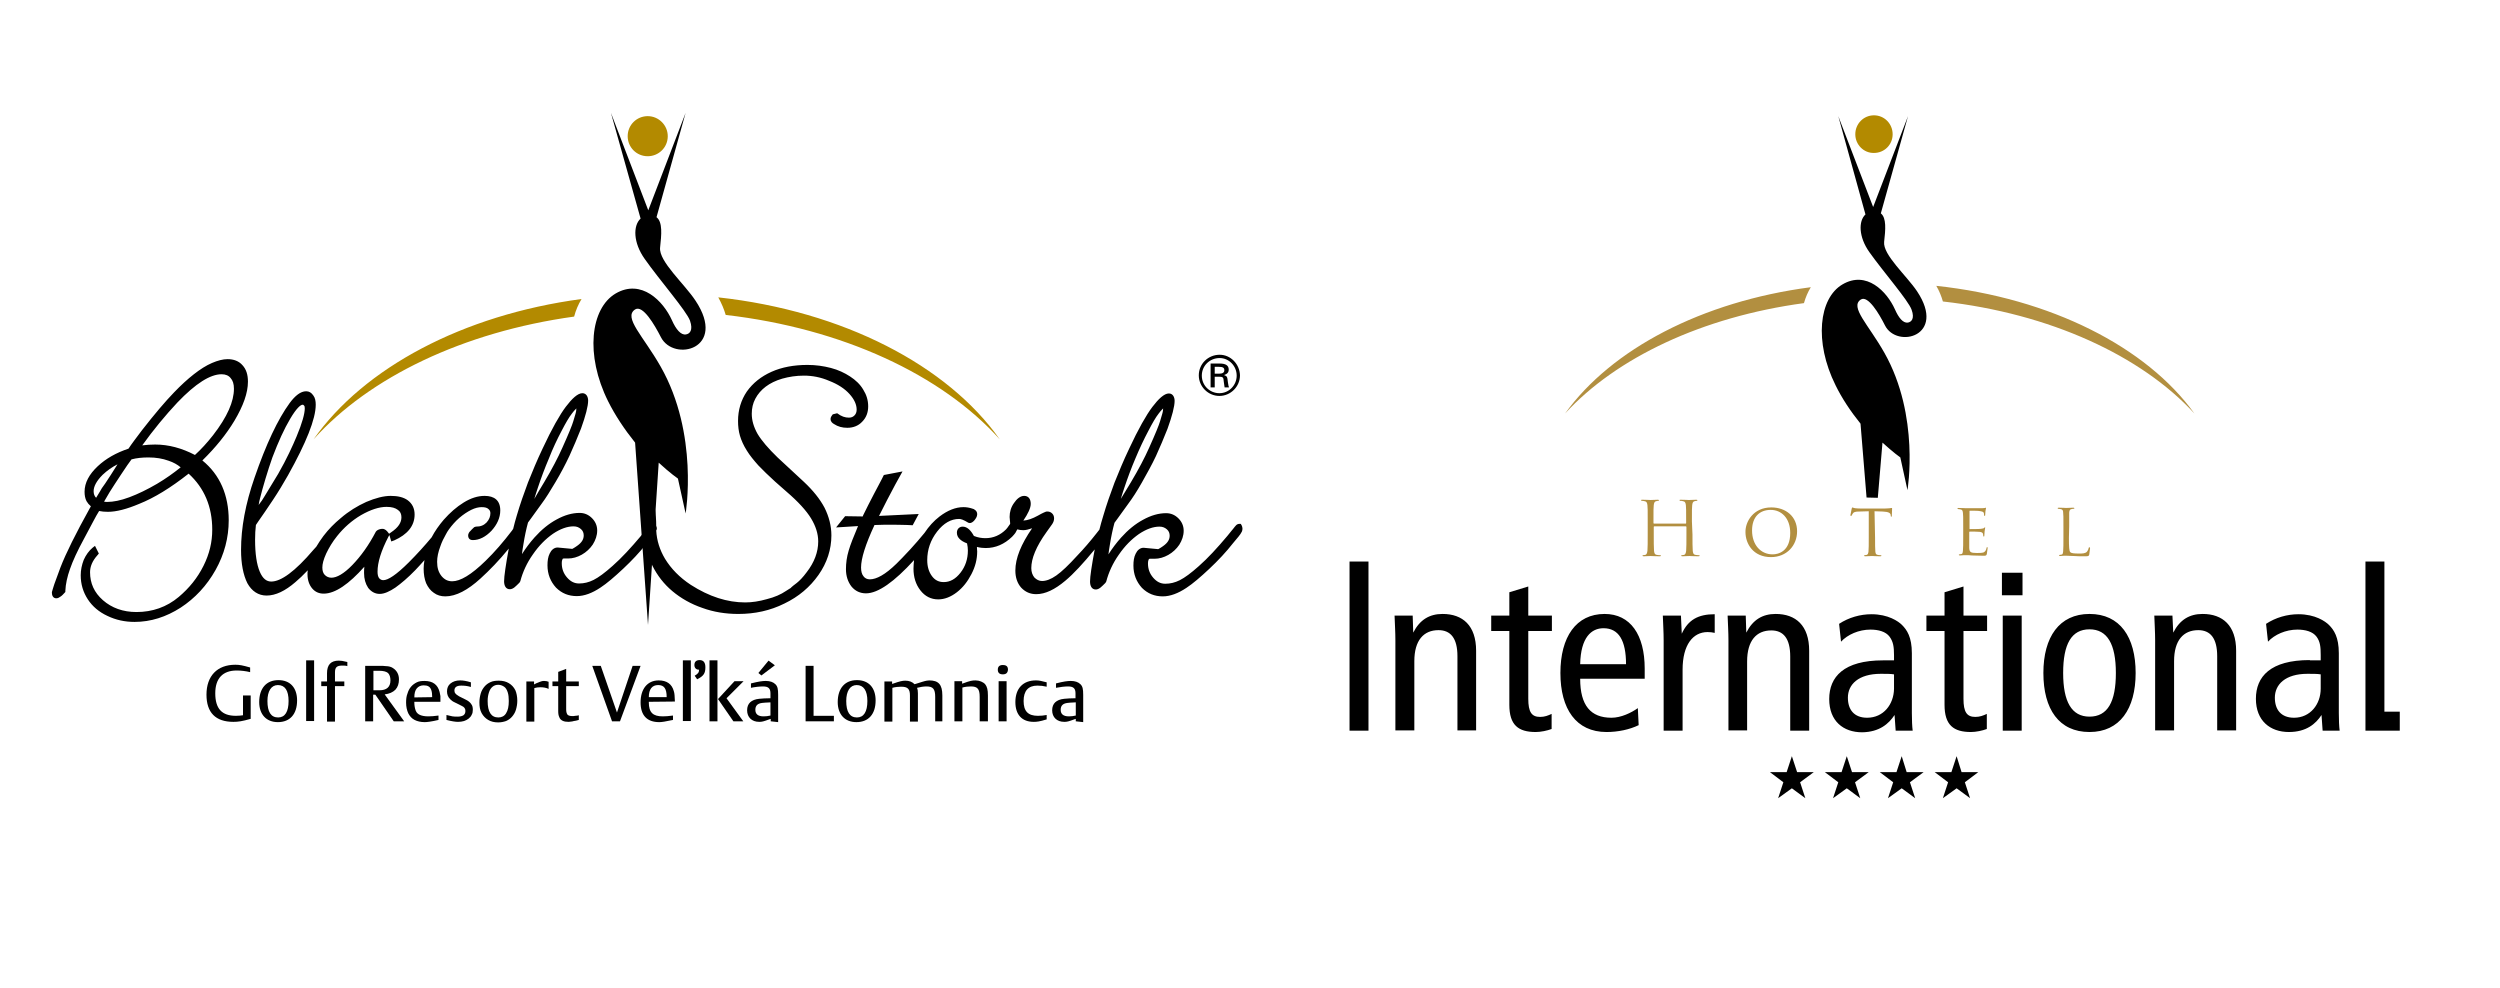 <?xml version="1.0" encoding="utf-8"?>
<!-- Generator: Adobe Illustrator 21.0.2, SVG Export Plug-In . SVG Version: 6.00 Build 0)  -->
<svg version="1.1" id="Layer_1" xmlns="http://www.w3.org/2000/svg" xmlns:xlink="http://www.w3.org/1999/xlink" x="0px" y="0px"
	 viewBox="0 0 910.5 360" style="enable-background:new 0 0 910.5 360;" xml:space="preserve">
<style type="text/css">
	.st0{fill:#B28F40;}
	.st1{fill:#B38A00;}
</style>
<g>
	<polygon points="694.4,281.2 692.6,275.4 690.7,281.2 684.6,281.2 689.5,284.9 687.6,290.7 692.6,287.1 697.5,290.7 695.6,284.9 
		700.6,281.2 	"/>
	<polygon points="714.4,281.2 712.6,275.4 710.7,281.2 704.6,281.2 709.5,284.9 707.6,290.7 712.6,287.1 717.5,290.7 715.6,284.9 
		720.5,281.2 	"/>
	<polygon points="674.5,281.2 672.6,275.4 670.7,281.2 664.6,281.2 669.5,284.9 667.6,290.7 672.6,287.1 677.5,290.7 675.6,284.9 
		680.6,281.2 	"/>
	<polygon points="654.5,281.2 652.6,275.4 650.7,281.2 644.6,281.2 649.5,284.9 647.6,290.7 652.6,287.1 657.5,290.7 655.6,284.9 
		660.6,281.2 	"/>
	<path d="M599,243.5c0-12.3-5.2-19.9-14.6-19.9c-10.4,0-16.1,8.4-16.1,21.5c0,13.1,5.7,21.5,16.8,21.5c4.2,0,8.4-0.9,11.7-2.5
		l-0.3-6.2c-2.4,1.7-6.1,3.5-9.6,3.5c-7.6,0-11.4-4.5-11.4-14.2H599L599,243.5L599,243.5z M575.5,241.9c0.2-9.8,4.1-13.1,8.5-13.1
		c5.5,0,8.2,4.4,8.2,13.1H575.5z M761,266.6c11,0,16.8-8.4,16.8-21.5c0-13.1-5.7-21.5-16.8-21.5c-11,0-16.8,8.4-16.8,21.5
		C744.2,258.3,749.9,266.6,761,266.6 M761,229.2c6.5,0,9.6,5.4,9.6,15.9c0,10.5-3,15.9-9.6,15.9c-6.5,0-9.6-5.4-9.6-15.9
		C751.4,234.6,754.4,229.2,761,229.2 M537.6,266.1V237c0-9.2-4.9-13.4-12.2-13.4c-4.8,0-8.3,2.1-10.7,6.8l-0.2-6.2h-6.6
		c0.1,3,0.3,6,0.3,9v32.8h6.9v-25.2c0-7.6,3.4-11.3,8.8-11.3c4.4,0,6.9,2.9,6.9,9.5v27H537.6z M565.2,229.8v-5.6h-8.6v-10.6
		l-6.9,2.1v8.5h-6.6v5.6h6.6v26.9c0,7.4,3.3,9.9,9.6,9.9c1.9,0,4.2-0.5,5.8-1.1V260c-1.3,0.6-2.5,1.1-4.2,1.1
		c-3.1,0-4.3-1.8-4.3-6.6v-24.7L565.2,229.8L565.2,229.8z M605.9,266.1h6.9v-22.2c0-9.1,3.8-13.7,9.1-13.7c0.9,0,1.8,0.1,2.6,0.3
		v-6.8c-6.1,0-9.7,2.1-12,7.1l-0.3-6.6h-6.6c0.1,3,0.3,6,0.3,9V266.1z M861.5,204.5v61.6h1.6h5.3h5.6v-6.9h-5.6v-54.7H861.5z
		 M814.4,266.1V237c0-9.2-4.9-13.4-12.2-13.4c-4.8,0-8.3,2.1-10.7,6.8l-0.3-6.2h-6.6c0.1,3,0.3,6,0.3,9v32.8h6.9v-25.2
		c0-7.6,3.4-11.3,8.8-11.3c4.4,0,6.9,2.9,6.9,9.5v27H814.4z M841.2,240.4c-14.3,0-19.6,6-19.6,14.1c0,8,5.2,12.1,12,12.1
		c6.4,0,9.8-3,11.9-6.2l0.4,5.7h6.2c-0.2-1.5-0.3-3.9-0.3-6.4v-21.8c0-5.9-1.8-8.5-3.6-10.3c-1.3-1.3-5-3.9-11.1-3.9
		c-4.1,0-8.3,1.2-11.8,3.5l0.7,6.5c2.4-2.6,6.5-4.4,10.7-4.4c2.9,0,5.6,0.7,7,2.6c1.3,1.8,1.5,3.6,1.5,6.7v1.9H841.2z M845.2,250.8
		c0,5.7-3.8,10.6-9.7,10.6c-4.7,0-7-2.9-7-7.3c0-4.8,3.8-8.7,11.9-8.7c1.9,0,3.6,0,4.8,0.2L845.2,250.8L845.2,250.8z M736.6,208.6
		h-7.5v8.2h7.5V208.6z M690,260.4l0.4,5.7h6.2c-0.2-1.5-0.3-3.9-0.3-6.4v-21.8c0-5.9-1.8-8.5-3.6-10.3c-1.3-1.3-5-3.9-11.1-3.9
		c-4.1,0-8.3,1.2-11.8,3.5l0.7,6.5c2.4-2.6,6.5-4.4,10.7-4.4c2.9,0,5.6,0.7,7,2.6c1.3,1.8,1.6,3.6,1.6,6.7v1.9h-4
		c-14.3,0-19.6,6-19.6,14.1c0,8,5.1,12.1,12,12.1C684.5,266.6,687.9,263.6,690,260.4 M680,261.4c-4.7,0-7-2.9-7-7.3
		c0-4.8,3.8-8.7,12-8.7c1.9,0,3.6,0,4.8,0.2v5.3C689.7,256.5,686,261.4,680,261.4 M715.1,213.6l-6.9,2.1v8.5h-6.6v5.6h6.6v26.9
		c0,7.4,3.3,9.9,9.6,9.9c1.9,0,4.2-0.5,5.8-1.1V260c-1.3,0.6-2.5,1.1-4.2,1.1c-3.1,0-4.3-1.8-4.3-6.6v-24.7h8.6v-5.6h-8.6
		L715.1,213.6L715.1,213.6z M736.3,224.2h-6.9v41.9h6.9V224.2z M498.4,204.5h-6.9v61.6h6.9V204.5z M636.3,266.1v-25.2
		c0-7.6,3.4-11.3,8.8-11.3c4.4,0,6.9,2.9,6.9,9.5v27h6.9V237c0-9.2-4.9-13.4-12.2-13.4c-4.8,0-8.3,2.1-10.7,6.8l-0.2-6.2h-6.6
		c0.1,3,0.3,6,0.3,9v32.8H636.3z"/>
	<path class="st0" d="M616.4,194.7c0,2.6,0,4.7,0.1,5.9c0.1,0.8,0.2,1.4,1.1,1.5c0.4,0.1,1,0.1,1.2,0.1c0.2,0,0.2,0.1,0.2,0.2
		c0,0.1-0.1,0.2-0.4,0.2c-1.5,0-3.2-0.1-3.3-0.1c-0.1,0-1.8,0.1-2.6,0.1c-0.3,0-0.4-0.1-0.4-0.2c0-0.1,0-0.2,0.2-0.2
		c0.2,0,0.6-0.1,0.8-0.1c0.5-0.1,0.7-0.7,0.8-1.5c0.1-1.1,0.1-3.3,0.1-5.9v-2.8c0-0.1-0.1-0.2-0.2-0.2h-11.5c-0.1,0-0.2,0-0.2,0.2
		v2.8c0,2.6,0,4.7,0.1,5.9c0.1,0.8,0.2,1.4,1.1,1.5c0.4,0.1,1,0.1,1.2,0.1c0.2,0,0.2,0.1,0.2,0.2c0,0.1-0.1,0.2-0.4,0.2
		c-1.5,0-3.2-0.1-3.3-0.1c-0.1,0-1.8,0.1-2.6,0.1c-0.3,0-0.4-0.1-0.4-0.2c0-0.1,0.1-0.2,0.2-0.2c0.2,0,0.6-0.1,0.8-0.1
		c0.5-0.1,0.7-0.7,0.8-1.5c0.1-1.1,0.1-3.3,0.1-5.9v-4.8c0-4.2,0-5-0.1-5.9c-0.1-0.9-0.3-1.4-1.2-1.5c-0.2-0.1-0.7-0.1-0.9-0.1
		c-0.1,0-0.2-0.1-0.2-0.2c0-0.2,0.1-0.2,0.4-0.2c1.2,0,2.9,0.1,3,0.1c0.1,0,1.8-0.1,2.7-0.1c0.3,0,0.4,0.1,0.4,0.2
		c0,0.1-0.1,0.2-0.2,0.2c-0.2,0-0.4,0-0.7,0.1c-0.7,0.1-0.9,0.6-1,1.5c-0.1,0.9-0.1,1.6-0.1,5.9v0.6c0,0.1,0.1,0.2,0.2,0.2h11.5
		c0.1,0,0.2,0,0.2-0.2v-0.6c0-4.2,0-5-0.1-5.9c-0.1-0.9-0.3-1.4-1.2-1.5c-0.2-0.1-0.7-0.1-0.9-0.1c-0.1,0-0.2-0.1-0.2-0.2
		c0-0.2,0.1-0.2,0.4-0.2c1.2,0,2.9,0.1,3,0.1c0.1,0,1.8-0.1,2.7-0.1c0.3,0,0.4,0.1,0.4,0.2c0,0.1-0.1,0.2-0.2,0.2
		c-0.2,0-0.3,0-0.7,0.1c-0.7,0.1-0.9,0.6-1,1.5c-0.1,0.9-0.1,1.6-0.1,5.9L616.4,194.7L616.4,194.7z"/>
	<path class="st0" d="M645.1,184.8c5.3,0,9.4,3.3,9.4,8.7c0,5.2-3.8,9.4-9.5,9.4c-6.5,0-9.3-4.9-9.3-9.1
		C635.6,190.1,638.5,184.8,645.1,184.8 M645.6,201.9c2.1,0,6.4-1.1,6.4-7.8c0-5.5-3.3-8.4-7.1-8.4c-4,0-6.8,2.5-6.8,7.5
		C638.1,198.5,641.3,201.9,645.6,201.9"/>
	<path class="st0" d="M682.9,195.9c0,2.2,0,4,0.1,5c0.1,0.7,0.2,1.1,0.9,1.2c0.3,0.1,0.9,0.1,1.1,0.1c0.2,0,0.2,0.1,0.2,0.2
		c0,0.1-0.1,0.2-0.4,0.2c-1.3,0-2.8-0.1-3-0.1c-0.1,0-1.8,0.1-2.5,0.1c-0.3,0-0.4-0.1-0.4-0.2c0-0.1,0.1-0.2,0.2-0.2
		c0.2,0,0.5-0.1,0.7-0.1c0.5-0.1,0.6-0.6,0.7-1.2c0.1-0.9,0.1-2.8,0.1-5v-9.7l-3.4,0.1c-1.5,0-2.1,0.2-2.4,0.7
		c-0.3,0.4-0.3,0.6-0.4,0.7c-0.1,0.2-0.1,0.2-0.3,0.2c0,0-0.2-0.1-0.2-0.2c0-0.2,0.5-2.3,0.5-2.5c0-0.1,0.2-0.4,0.2-0.4
		c0.2,0,0.4,0.2,1.1,0.3c0.7,0.1,1.6,0.1,1.9,0.1h9c0.8,0,1.3-0.1,1.7-0.1c0.3-0.1,0.6-0.1,0.7-0.1c0.1,0,0.1,0.1,0.1,0.3
		c0,0.7-0.1,2.4-0.1,2.6c0,0.2-0.1,0.3-0.2,0.3s-0.2-0.1-0.2-0.4l0-0.2c-0.1-0.7-0.6-1.2-2.9-1.3l-3-0.1L682.9,195.9L682.9,195.9z"
		/>
	<path class="st0" d="M715,191.8c0-3.6,0-4.2-0.1-5c-0.1-0.8-0.2-1.2-1-1.3c-0.2,0-0.6-0.1-0.8-0.1c-0.1,0-0.2-0.1-0.2-0.2
		c0-0.1,0.1-0.2,0.4-0.2c1.1,0,2.6,0.1,2.8,0.1c0.2,0,5.1,0,5.7,0c0.5,0,0.9-0.1,1.1-0.1c0.1,0,0.2-0.1,0.3-0.1
		c0.1,0,0.1,0.1,0.1,0.2c0,0.2-0.1,0.4-0.2,1.1c0,0.2-0.1,1.2-0.1,1.5c0,0.1-0.1,0.2-0.2,0.2c-0.1,0-0.2-0.1-0.2-0.3
		c0-0.2,0-0.5-0.1-0.8c-0.2-0.4-0.4-0.5-1.7-0.7c-0.4-0.1-3.2-0.1-3.4-0.1c-0.1,0-0.1,0.1-0.1,0.2v6.3c0,0.2,0,0.2,0.1,0.2
		c0.3,0,3.4,0,4-0.1c0.6-0.1,0.9-0.1,1.2-0.3c0.2-0.2,0.3-0.3,0.3-0.3c0.1,0,0.1,0.1,0.1,0.2c0,0.1-0.1,0.5-0.2,1.3
		c0,0.5-0.1,1.3-0.1,1.5c0,0.2,0,0.4-0.2,0.4c-0.1,0-0.2-0.1-0.2-0.2c0-0.2,0-0.5-0.1-0.8c-0.1-0.3-0.3-0.6-1.2-0.7
		c-0.6-0.1-3.2-0.1-3.6-0.1c-0.1,0-0.2,0.1-0.2,0.2v1.9c0,0.8,0,3.5,0,3.9c0.1,1.5,0.5,1.8,2.8,1.8c0.6,0,1.8,0,2.4-0.2
		c0.6-0.3,0.9-0.7,1.1-1.6c0.1-0.3,0.1-0.4,0.2-0.4c0.1,0,0.2,0.2,0.2,0.4c0,0.2-0.2,1.7-0.3,2.2c-0.2,0.6-0.4,0.6-1.3,0.6
		c-1.8,0-3.2-0.1-4.1-0.1c-1-0.1-1.6-0.1-2-0.1c-0.1,0-0.5,0-1,0c-0.5,0-1,0.1-1.4,0.1c-0.2,0-0.4-0.1-0.4-0.2
		c0-0.1,0.1-0.2,0.2-0.2c0.2,0,0.5-0.1,0.7-0.1c0.5-0.1,0.5-0.5,0.6-1.2c0.1-0.9,0.1-2.8,0.1-5L715,191.8L715,191.8z"/>
	<path class="st0" d="M753.5,195.9c0,3.4,0.1,4.8,0.5,5.2c0.4,0.4,1.3,0.5,3.2,0.5c1.2,0,2.3,0,2.9-0.7c0.3-0.4,0.5-0.8,0.6-1.3
		c0-0.2,0.1-0.3,0.3-0.3c0.1,0,0.2,0.1,0.2,0.4c0,0.2-0.2,1.6-0.3,2.3c-0.2,0.5-0.2,0.6-1.5,0.6c-1.7,0-3,0-4.1-0.1
		c-1.1,0-1.9-0.1-2.6-0.1c-0.1,0-0.5,0-1,0c-0.5,0-1,0.1-1.4,0.1c-0.2,0-0.4-0.1-0.4-0.2c0-0.1,0.1-0.2,0.2-0.2
		c0.2,0,0.5-0.1,0.7-0.1c0.5-0.1,0.5-0.5,0.6-1.2c0.1-1,0.1-2.8,0.1-5v-4.1c0-3.6,0-4.2-0.1-5c0-0.8-0.2-1.2-1-1.3
		c-0.2,0-0.6-0.1-0.8-0.1c-0.1,0-0.2-0.1-0.2-0.2c0-0.1,0.1-0.2,0.4-0.2c1.1,0,2.6,0.1,2.7,0.1c0.1,0,1.9-0.1,2.6-0.1
		c0.2,0,0.4,0.1,0.4,0.2c0,0.1-0.1,0.2-0.2,0.2c-0.2,0-0.5,0-0.8,0.1c-0.7,0.1-0.8,0.5-0.9,1.3c0,0.7,0,1.4,0,5L753.5,195.9
		L753.5,195.9z"/>
	<path d="M679.8,181.2l-2.2-26.9c-3.7-4.6-6.8-9.3-9.1-14c-7.9-15.9-6-31.7,2.5-36.7c8.8-5.2,16.2,2.6,19.1,9c1.4,3.2,3,5.1,4.7,4.9
		c1.3-0.2,2.6-1.4,1.4-4.7c-1.2-3.4-10.3-13.8-15.4-21c-3.9-5.5-4-11.3-1.4-13.7l-9.9-35.8l12.7,33.1l12.7-33.1L685,77.7
		c2.1,1.7,1.7,6,1.2,10.4c-0.5,4.7,8.2,12.3,12,18c10.9,16.4-7.4,21-11.7,12.4c-2.1-4.2-6.2-11.1-8.8-9.4c-4.1,2.7,2.8,9.1,8.6,19.4
		c13,23,8.4,50,8.4,50l-2.6-11.9c0,0-2.7-1.9-6.5-5.4l-1.7,20.1L679.8,181.2L679.8,181.2z"/>
	<path class="st0" d="M705.2,104.1c41.7,4.5,76.6,22.3,94,46.5c-19.4-21.1-52.6-36.4-91.6-40.8C707.1,108,706.3,106,705.2,104.1
		 M570,150.6c16.8-23.4,49.8-40.8,89.5-46c-1.1,1.8-1.9,3.7-2.5,5.8C620,115.4,588.6,130.3,570,150.6"/>
	<path class="st1" d="M675.7,48.9c0-3.8,3-6.9,6.8-6.9c3.8,0,6.8,3.1,6.8,6.9c0,3.8-3,6.8-6.8,6.8C678.8,55.8,675.7,52.7,675.7,48.9
		"/>
</g>
<path d="M222.5,41.1l13.6,35.5l13.6-35.5l-10.6,38c2.3,1.8,1.8,6.4,1.3,11.1c-0.5,5,8.9,13.2,12.9,19.3
	c11.7,17.6-7.9,22.5-12.6,13.3c-2.3-4.5-6.6-11.9-9.4-10.1c-4.4,2.9,3,9.7,9.3,20.8c14,24.6,9.1,53.5,9.1,53.5l-2.8-12.7
	c0,0-2.9-2-7-5.8l-3.9,59.1l-4.7-66.4c-4-5-7.3-10-9.8-15c-8.5-17-6.4-33.9,2.7-39.3c9.4-5.5,17.4,2.8,20.5,9.7
	c1.5,3.4,3.3,5.5,5.1,5.2c1.4-0.2,2.7-1.5,1.5-5c-1.3-3.6-11.1-14.8-16.5-22.5c-4.2-5.9-4.3-12.1-1.5-14.7L222.5,41.1z"/>
<path d="M411.9,175.6c2.8-4.7,5-8.9,6.6-12.5c2.3-5.1,3.6-8.3,4-9.7l0.8-2.7c0.3-1,0.3-1.7,0.3-2c0,0.2-0.5,0.4-1.6,1.9
	c-1.1,1.4-2.3,3.5-3.7,6.2c-1.7,3.2-3.3,6.6-4.8,10.2c-1.5,3.5-2.8,7-4,10.6c-0.5,1.4-0.9,2.8-1.3,4.1
	C409.2,180,410.5,178,411.9,175.6 M352.2,197.9c-1.3-0.5-2.1-1-2.7-1.6c-0.6-0.6-1-1.3-1-2.3c0-1.5,1.1-2.2,2.1-2.2
	c1.7,0,3,1.4,4.1,3.4c1.5,0.6,2.9,0.8,4.2,0.8c2.9,0,5.4-1.1,7.5-3.2l0.5-0.6l1-1.4c0-1-0.2-1.8-0.2-2.5c0-1.8,0.5-3.6,1.6-5.1
	c1-1.5,2.3-2.6,3.7-2.6c1.6,0,2.4,1.2,2.4,2.9c0,1.5-1,3.6-2.7,6.1c1.6-0.1,3.3-0.7,5.3-1.8c0.9-0.5,1.6-0.9,2.1-1.1
	c0.3-0.1,0.5-0.2,0.7-0.3c0.2-0.1,0.4-0.1,0.7-0.1c0.6,0,1.2,0.2,1.7,0.7c0.5,0.5,0.7,1.1,0.7,1.8c0,0.8-0.3,1.5-0.7,2.1l-2,2.8
	c-3.9,5.4-5.6,9.8-5.6,13.2c0,1.4,0.4,2.5,1.1,3.4c0.8,0.8,1.7,1.3,2.8,1.3c1.5,0,3.2-0.6,5.2-2c2-1.4,4.5-3.8,7.6-7.2
	c2.5-2.6,4.8-5.3,7-8.1l1.1-1.4c0.4-1.7,0.9-3.3,1.4-5c1.2-4.1,2.6-8.1,4.1-12.1c1.6-4,3.3-8.1,5.3-12.3c3.4-7.3,6.3-12.4,8.5-15.3
	c2.2-2.9,4.3-4.9,6-4.9c1.5,0,2.1,1.4,2.1,2.7c0,2-0.9,5.5-2.6,10.2c-1.3,3.3-2.7,6.6-4.2,9.9c-1.5,3.2-3.3,6.4-5.1,9.6
	c-1.8,3.2-3.5,5.8-5,7.8l-3.9,5.4l-1.1,1.5c-0.6,2.2-1.2,4.9-1.7,8.1c-0.2,1.2-0.4,2.4-0.5,3.4c1.4-2.2,2.9-4.2,4.6-6.1
	c2.5-2.8,5.2-5,8-6.5c2.9-1.6,5.7-2.4,8.4-2.4c1.7,0,3.2,0.6,4.5,1.9c1.2,1.2,1.9,2.7,1.9,4.5c0,1.8-0.6,3.5-1.6,5.1
	c-1,1.5-2.4,2.8-4,3.7c-1.6,0.9-3.3,1.4-5,1.4h-1.7c-0.3,0-0.4,0.1-0.4,0.2c-0.1,0.2-0.3,0.6-0.3,1.5c0,2,0.6,3.7,1.9,5.2
	c1.3,1.5,2.7,2.2,4.4,2.2c1.8,0,3.5-0.4,5.3-1.3c1.8-0.9,4.1-2.6,6.9-5.1c3.3-2.9,6.7-6.6,10.4-11l1.7-2.1c0.3-0.3,0.4-0.5,0.5-0.6
	c0.4-0.5,0.7-0.9,1-1.2c0.3-0.3,0.7-0.5,1.1-0.5l0.6,0l0.3,0.5c0.4,0.8,0.4,1.6,0.1,2.3c-0.3,0.6-0.7,1.2-1.2,1.8l-2,2.4
	c-2.5,3.2-5.4,6.3-8.7,9.4c-3.2,3-6,5.4-8.3,6.9c-3,2-5.9,3.1-8.6,3.1c-3,0-5.5-1-7.6-3.1c-2-2.2-3.1-4.9-3.1-8.1
	c0-1.7,0.2-3.1,0.8-4.3c0.6-1.3,1.6-2.2,2.9-2.2l5.3,0.5c0.1,0,0.2-0.1,0.4-0.2c0.4-0.2,0.8-0.5,1.4-0.9c1.7-1.2,2.4-2.4,2.4-3.8
	c0-0.9-0.3-1.7-1-2.3c-0.7-0.6-1.5-1-2.7-1c-2.3,0-4.8,0.9-7.5,2.7c-2.7,1.9-5.1,4.3-7.3,7.5c-2.2,3.1-3.7,6.4-4.6,9.8l-0.3,0.5
	c-0.7,0.7-1.3,1.3-1.8,1.7c-0.5,0.4-1.1,0.7-1.7,0.7c-1.6,0-2.1-1.5-2.1-2.9c0-1.8,0.6-5.8,1.7-11.7c-4.2,5.1-7.7,8.9-10.7,11.4
	c-3.8,3.2-7.3,4.9-10.6,4.9c-2.2,0-4-0.8-5.5-2.4c-1.4-1.6-2.1-3.7-2.1-6.2c0-4.5,2.1-9.6,6.1-15.4c-1.2,0.4-2.3,0.7-3.2,0.7
	c-0.7,0-1.5-0.1-2.2-0.3c-0.3,0.6-0.5,1-0.7,1.3c-0.3,0.4-0.7,0.9-1.2,1.4c-2.8,2.7-6,4.1-9.6,4.1c-0.9,0-2-0.1-3.2-0.4
	c0,0.8,0.1,1.3,0.1,1.6c0,2.9-0.7,5.6-2.1,8.3c-1.4,2.7-3.1,4.9-5.3,6.6c-2.2,1.7-4.5,2.6-6.8,2.6c-2.6,0-4.8-1.1-6.5-3.3
	c-1.7-2.2-2.5-4.8-2.5-7.9c0-1,0.1-2.1,0.2-3.1c-7.2,7.9-13.1,12.1-17.5,12.1c-2.1,0-3.9-0.8-5.3-2.5c-1.3-1.7-2-3.8-2-6.3
	c0-2.2,0.3-4.5,1-6.8c0.6-2.1,1.8-5.1,3.4-8.9l-8,0.5l3.3-4.1l6.4,0.1l0.2-0.5c1.1-2.3,2.4-4.8,3.9-7.7l1.8-3.4l1.1-2.1l0.7-1.4
	l6.8-1.3l-2.6,4.7c-2.1,3.9-4,7.6-5.8,11.2l-0.2,0.3l14.5-0.7l-2.2,4.1l-2-0.1c-1.2,0-3-0.1-5.2-0.1c-2.1,0-4.2,0-6.2,0.1l-0.5,0
	c-3.3,7.1-4.9,12.2-4.9,15.5c0,1.4,0.3,2.5,0.9,3.2c0.5,0.7,1.3,1.1,2.3,1.1c2.4,0,5.6-1.7,9.7-5.7c1.2-1.2,2.9-2.9,5-5.2
	c1.8-2,3.6-4,5.2-6c1.6-2.4,3.4-4.4,5.5-6c2.9-2.2,5.8-3.4,8.7-3.4c1.1,0,2.2,0.2,3.1,0.5c0.5,0.1,0.9,0.3,1.2,0.6
	c0.4,0.3,0.7,0.8,0.7,1.5c0,0.9-0.6,1.7-1.1,2.3c-0.2,0.2-0.5,0.5-0.7,0.6c-0.2,0.1-0.5,0.3-0.9,0.3l-0.5-0.1
	c-1.8-1.1-2.7-1.4-3.4-1.4c-2.9,0-5.6,1.5-8,4.6c-2.4,3.1-3.6,6.6-3.6,10.4c0,2.4,0.6,4.3,1.7,5.8c1.1,1.5,2.5,2.2,4.3,2.2
	c2.3,0,4.3-1.1,6.1-3.4c1.8-2.3,2.7-5,2.7-8.1c0-0.8-0.1-1.7-0.3-2.6L352.2,197.9z M83.3,189.5c0,6.3-1.6,12.4-4.8,18.1
	c-3.2,5.7-7.5,10.3-12.7,13.7c-5.3,3.4-10.9,5.2-16.8,5.2c-3.5,0-6.8-0.7-9.9-2.2c-3-1.4-5.4-3.4-7.1-6c-1.7-2.6-2.6-5.5-2.6-8.8
	c0-1.9,0.4-3.8,1.1-5.6c0.8-1.8,1.9-3.3,3.2-4.4l0.9-0.7l1.4,2.8l-0.5,0.6c-1.9,2.1-2.7,4.2-2.7,6.2c0,4,1.5,7.4,4.7,10.2
	c3.2,2.8,7.3,4.3,12.2,4.3c5.8,0,11-1.8,15.4-5.5c3.8-3.2,6.8-6.9,9-11.3c2.2-4.4,3.2-8.7,3.2-13.2c0-8.4-2.9-15.2-8.6-20.4
	c-6.6,5.2-12.5,8.8-18,11c-4.5,1.9-8.3,2.9-11.4,2.9c-1.2,0-2.3-0.1-3.2-0.3c-0.6,1-1.4,2.3-2.2,3.9l-3.3,6.2
	c-2.4,4.4-4.1,8.1-5.1,11c-1,2.8-1.6,5.5-1.7,8l0,0.4c-0.8,0.9-1.3,1.4-1.8,1.7c-0.4,0.3-0.9,0.6-1.5,0.6c-1.2,0-1.6-1.1-1.6-2
	c0-0.2,0-0.4,0.1-0.6l0.2-0.7c0.1-0.5,0.4-1.1,0.6-1.9l2.2-6c2-5.2,5.6-12.4,10.7-21.6l0.4-0.7c-0.7-0.6-1.2-1.2-1.6-1.9
	c-0.5-1-0.7-2.1-0.7-3.4c0-3.3,1.7-6.4,4.8-9.3c3-2.8,6.7-4.9,11.2-6.4c1.1-1.7,2.8-3.9,4.9-6.7c4.6-5.9,8.5-10.5,11.7-13.8
	c2.5-2.6,4.9-4.8,7.2-6.6c2.3-1.8,4.5-3.2,6.6-4.1c2.1-0.9,4-1.4,5.7-1.4c2.2,0,4.1,0.7,5.4,2.2c1.4,1.5,2,3.5,2,6
	c0,4.1-1.7,8.8-4.9,14.2c-3,5-6.9,9.8-11.7,14.5C80.1,172.9,83.3,180.3,83.3,189.5 M56.5,161.9c4.9,0,9.7,1.3,14.5,3.8
	c2.2-2,4.4-4.4,6.6-7.2c5.2-6.7,7.6-12.3,7.6-16.9c0-1.8-0.4-3-1.2-3.9c-0.7-0.9-1.8-1.4-3.3-1.4c-4.1,0-9.4,3.3-16.1,10.3
	c-4.4,4.7-8.7,9.9-12.8,15.6C53.4,162,55,161.9,56.5,161.9 M61.4,167.8c-2.2-0.8-4.6-1.2-7.3-1.2c-2.3,0-4.3,0.2-6.2,0.7
	c-0.8,1-2,2.8-3.8,5.5l-2.3,3.5c-1.2,1.8-2.5,3.9-3.9,6.4c0.4,0.1,0.8,0.1,1.2,0.1c2.1,0,4.8-0.5,8-1.7c3.2-1.2,6.5-2.8,10.1-4.9
	c3.2-1.9,6-3.9,8.6-6C64.6,169.2,63.2,168.4,61.4,167.8 M42.8,169.1c-2,1-3.8,2.3-5.4,3.8c-2.3,2.3-3.3,4.3-3.3,6
	c0,1,0.3,1.8,0.9,2.4l1.4-2.3c0.3-0.6,0.9-1.6,1.9-2.9l2.1-3.2L42.8,169.1z M96.5,180.5c1.6-2.6,3.2-5.2,4.8-7.9
	c1.6-2.8,2.9-5.3,4-7.6c1.1-2.3,2-4.3,2.7-6c2.1-5,3-8.4,3-10.3c0-0.6-0.1-0.9-0.3-1c-0.1-0.2-0.2-0.3-0.5-0.3
	c-0.7,0-2.2,1.2-4.5,5.1c-2.2,3.7-4.3,8.3-6.5,14.1c-0.8,2.4-1.7,4.9-2.5,7.7c-0.8,2.7-1.5,5.1-2,7.2c-0.2,0.8-0.4,1.6-0.5,2.4
	C95.1,182.8,95.8,181.7,96.5,180.5 M198.2,175.6c2.8-4.7,5-8.9,6.6-12.5c2.3-5.1,3.6-8.3,4-9.7l0.8-2.7c0.3-1,0.3-1.7,0.3-2
	c0,0.2-0.5,0.4-1.6,1.9c-1.1,1.4-2.3,3.5-3.7,6.2c-1.7,3.2-3.3,6.6-4.7,10.2c-1.5,3.5-2.8,7-4,10.6c-0.5,1.4-0.9,2.8-1.3,4.1
	C195.5,180,196.8,178,198.2,175.6 M142.5,197.2l-0.7-2.4l-0.1-0.4l0.7-0.5c2.7-1.8,3.8-3.6,3.8-5.5c0-1.2-0.4-2.1-1.3-2.7
	c-0.9-0.7-2.2-1.1-4.1-1.1c-2.7,0-5.8,1-9.3,3c-3.4,2-6.3,4.6-8.7,7.6c-1.7,2.1-3,4.3-4,6.4c-1,2.2-1.4,3.8-1.4,5.1
	c0,1.2,0.3,2.1,0.9,2.7c0.6,0.6,1.4,1,2.4,1c1.9,0,4.5-1.4,7.6-4.6c3.1-3.2,6-7.2,8.6-12.2l0.4-0.4c0.6-0.4,1.3-0.6,2-0.6
	c0.9,0,1.6,0.7,2.1,1.4l0.3,0.4l0.1,0.5l-0.3,0.5c-2.7,5.2-4,9.4-4,12.8c0,1.1,0.2,1.9,0.6,2.4c0.4,0.4,0.8,0.7,1.5,0.7
	c1.7,0,4.7-1.9,9.3-6.5c3-3,5.8-6.1,8.3-9.1c1.2-2.3,2.7-4.4,4.4-6.4c2.3-2.6,4.7-4.7,7.3-6.3c2.6-1.6,5.1-2.4,7.6-2.4
	c3.5,0,5.7,1.6,5.7,5.3c0,2.7-1.2,5.2-3.2,7.4c-2.1,2.2-4.4,3.4-6.8,3.4c-0.6,0-1.7-0.2-1.7-1.7c0-0.4,0.2-0.8,0.3-1
	c0.1-0.2,0.3-0.4,0.5-0.6c0.3-0.4,0.8-0.8,1.4-1.4l0.6-0.2c1.8,0,2.9-0.5,3.9-1.5c1-1.1,1.4-2.2,1.4-3.4c0-0.6-0.2-1.1-0.7-1.5
	c-0.5-0.5-1.3-0.7-2.5-0.7c-1.1,0-2.4,0.3-3.8,1c-1.4,0.7-2.9,1.7-4.3,2.9c-1.5,1.3-2.7,2.7-3.8,4.2l-0.6,0.9l-0.5,0.9
	c-0.8,1.4-1.5,2.8-2,4.3c-0.8,2.1-1.2,4-1.2,5.7c0,2.2,0.5,3.8,1.6,5.2c1.1,1.3,2.3,1.9,3.9,1.9c2.9,0,6.9-2.3,12.2-7.5
	c3.2-3.1,6.4-6.8,9.6-11l0.4-0.6c0.4-1.6,0.8-3.2,1.3-4.8c1.2-4.1,2.6-8.1,4.1-12.1c1.6-4,3.3-8.1,5.3-12.3
	c3.4-7.3,6.3-12.4,8.5-15.3c2.2-2.9,4.3-4.9,6-4.9c1.5,0,2.1,1.4,2.1,2.7c0,2-0.9,5.5-2.6,10.2c-1.3,3.3-2.7,6.6-4.2,9.9
	c-1.5,3.2-3.2,6.4-5.1,9.6c-1.9,3.2-3.5,5.8-5,7.8l-3.9,5.4l-1.1,1.5c-0.6,2.2-1.2,4.9-1.7,8.1c-0.2,1.2-0.4,2.4-0.5,3.4
	c1.4-2.2,2.9-4.2,4.6-6.1c2.5-2.8,5.2-5,8-6.5c2.9-1.6,5.7-2.4,8.4-2.4c1.7,0,3.2,0.6,4.5,1.9c1.2,1.2,1.9,2.7,1.9,4.5
	c0,1.8-0.6,3.5-1.6,5.1c-1,1.5-2.4,2.8-4,3.7c-1.6,0.9-3.3,1.4-5,1.4h-1.6c-0.3,0-0.4,0.1-0.4,0.2c-0.1,0.2-0.3,0.6-0.3,1.5
	c0,2,0.6,3.7,1.9,5.2c1.3,1.5,2.7,2.2,4.4,2.2c1.8,0,3.5-0.4,5.3-1.3c1.8-0.9,4.1-2.6,6.9-5.1c3.3-2.9,6.7-6.6,10.4-11l1.4-1.8
	c0.2-3.4,0.9-6.4,2.1-9.2c1.4-3.1,2,3.6,2,7.4c0.3,0.7,0.3,1.3,0,1.7c0.2,3.7,1.3,7.1,3.2,10.3c2.2,3.6,5.3,6.8,9.4,9.5
	c6.7,4.3,13.3,6.4,19.8,6.4c2.5,0,5.1-0.4,7.9-1.2c2.8-0.7,5.1-1.7,7-3l1.1-0.7c0.2-0.1,0.4-0.2,0.5-0.3c0.1-0.1,0.2-0.1,0.3-0.3
	l0.7-0.6l1.3-1c1-0.8,2.2-2,3.6-3.9c2.8-3.6,4.2-7.4,4.2-11.2c0-2.8-0.9-5.6-2.6-8.4c-1.7-2.8-4.7-6.1-8.9-9.7l-4.2-3.7
	c-2.4-2.2-4.5-4.2-6.1-5.9c-1.6-1.8-3.1-3.6-4.2-5.4c-1.2-1.9-2-3.7-2.5-5.4c-0.5-1.7-0.7-3.5-0.7-5.4c0-4,1.1-7.6,3.2-10.7
	c2.2-3.1,5.2-5.5,9-7.2c3.8-1.7,8.2-2.5,13.1-2.5c3,0,5.8,0.4,8.5,1.1c2.7,0.7,5,1.8,7,3.1c2,1.3,3.7,2.9,4.8,4.8
	c1.2,1.9,1.8,3.9,1.8,6.1c0,2.2-0.7,4.1-2.2,5.6c-1.4,1.5-3.3,2.2-5.4,2.2c-1.8,0-3.4-0.4-4.9-1.4c-0.5-0.3-1.2-0.8-1.2-1.8
	c0-0.5,0.2-0.8,0.3-1c0.1-0.2,0.3-0.4,0.5-0.7l1.6-0.4c1.6,1.2,2.9,1.6,4.3,1.6c0.9,0,1.5-0.3,2-0.8c0.5-0.5,0.8-1.2,0.8-2.1
	c0-1.8-0.8-3.7-2.6-5.7c-1.8-2-4.3-3.6-7.4-4.8c-3-1.3-6.1-1.9-9.2-1.9c-2.8,0-5.4,0.4-7.9,1.1c-2.4,0.7-4.4,1.7-6,2.9
	c-1.6,1.2-2.9,2.7-3.8,4.4c-0.9,1.7-1.3,3.5-1.3,5.5c0,2.4,0.7,4.8,2.1,7.3c1.5,2.5,3.9,5.3,7.3,8.6l9.6,8.9
	c3.3,3.1,5.8,6.2,7.5,9.4c1.6,3.2,2.5,6.6,2.5,10.1c0,5.1-1.6,10-4.7,14.4c-3.1,4.4-7.2,7.9-12.4,10.4c-5.2,2.6-10.8,3.8-16.8,3.8
	c-4.6,0-9-0.7-13.1-2.2c-4.1-1.4-7.8-3.5-10.9-6.1c-3.1-2.6-5.5-5.7-7.3-9.3c-1.1-2.5-1.9-5.1-2.3-7.8c-2.4,3-5.2,6-8.3,8.9
	c-3.2,3-6,5.4-8.3,6.9c-3,2-5.9,3.1-8.6,3.1c-3,0-5.5-1-7.6-3.1c-2-2.2-3.1-4.9-3.1-8.1c0-1.7,0.2-3.1,0.8-4.3
	c0.6-1.3,1.6-2.2,2.9-2.2l5.3,0.5c0.1,0,0.2-0.1,0.4-0.2c0.4-0.2,0.8-0.5,1.4-0.9c1.7-1.2,2.4-2.4,2.4-3.8c0-0.9-0.3-1.7-1-2.3
	c-0.7-0.6-1.5-1-2.7-1c-2.3,0-4.8,0.9-7.5,2.7c-2.7,1.9-5.1,4.3-7.3,7.5c-2.2,3.1-3.7,6.4-4.6,9.8l-0.3,0.5
	c-0.7,0.7-1.3,1.3-1.8,1.7c-0.5,0.4-1.1,0.7-1.7,0.7c-1.6,0-2.1-1.5-2.1-2.9c0-1.8,0.6-5.9,1.7-11.9c-3.5,4.3-7,7.9-10.3,10.9
	c-4.6,4.2-8.9,6.5-12.8,6.5c-1.6,0-3-0.4-4.2-1.3c-1.2-0.8-2.1-2-2.8-3.5c-0.6-1.5-0.9-3.3-0.9-5.3c0-1,0.1-2,0.3-3.1
	c-1.1,1.3-2.3,2.5-3.3,3.6c-2.7,2.8-5.2,4.9-7.3,6.4c-2.1,1.4-4,2.3-5.7,2.3c-1.7,0-3.1-0.8-4.2-2.2c-1-1.5-1.5-3.3-1.5-5.4
	c0-0.6,0-1.4,0.1-2.3c-5.6,6.3-10.6,9.8-14.8,9.8c-1.7,0-3.1-0.6-4.2-1.9c-1.1-1.3-1.7-3.1-1.7-5.1c0-0.5,0-1,0.1-1.5
	c-1.6,1.7-3.2,3.2-4.5,4.3c-3.7,3.2-7.2,4.9-10.5,4.9c-3,0-5.4-1.6-7-4.5c-1.5-3-2.3-7.1-2.3-12.1c0-8.1,1.6-16.8,4.9-26.3
	c4.2-12.2,8.5-21.3,12.8-27.2c2-2.7,4-4.3,6-4.3c1.1,0,1.9,0.5,2.6,1.5c0.7,0.9,0.9,2.1,0.9,3.4c0,5.2-3.5,13.9-10.1,25.7
	c-1.7,3-3.5,6-5.5,9l-2.9,4.3L94,190l-0.8,1.2c-0.2,1.6-0.3,3.4-0.3,5.4c0,5.1,0.6,9,1.7,11.6c1.1,2.6,2.5,3.6,4.2,3.6
	c3.5,0,8.6-3.6,15.4-11.6l1-1.1c0.8-1.3,1.6-2.6,2.6-3.9c1.9-2.5,4-4.6,6.3-6.5c2.9-2.5,6-4.4,9.3-5.9c3.3-1.4,6.3-2.2,8.9-2.2
	c2.6,0,4.7,0.5,6.2,1.6c1.6,1.2,2.5,2.9,2.5,5.2c0,4.2-2.7,7.3-7.4,9.4L142.5,197.2z"/>
<path d="M440.9,132.4v8.7h1.5v-3.9h1.5c1.5,0,1.7,0.2,1.8,1.8c0.1,0.7,0.2,1.4,0.3,2.1h1.6c-0.2-0.5-0.2-0.7-0.4-1.9
	c-0.2-2-0.3-2.2-1.4-2.6c1.2-0.4,1.7-1,1.7-2c0-1.5-1.1-2.2-3.3-2.2H440.9z M442.4,136.1v-2.5h1.5c1.4,0,2,0.3,2,1.2
	c0,0.9-0.6,1.3-2,1.3L442.4,136.1L442.4,136.1z M444.2,129.2c-4.2,0-7.6,3.3-7.6,7.5c0,4.1,3.4,7.5,7.5,7.5c4.1,0,7.5-3.4,7.5-7.5
	C451.5,132.6,448.2,129.2,444.2,129.2 M444.2,130.4c3.4,0,6.2,2.9,6.2,6.4c0,3.5-2.8,6.4-6.3,6.4c-3.5,0-6.4-2.8-6.4-6.4
	C437.7,133.2,440.6,130.4,444.2,130.4"/>
<path d="M85,262.9c-6.5,0-9.8-3.4-9.8-9.9c0-6.8,3.9-10.9,10.5-10.9c1.5,0,2.6,0.2,5.4,1v1.7c-1.6-0.4-3.3-0.6-4.9-0.6
	c-5.1,0-7.8,2.9-7.8,8.3c0,5.6,2.4,8.2,7.5,8.2c0.9,0,2-0.1,2.6-0.2v-7.2h2.8v8.5C88.2,262.7,86.7,262.9,85,262.9"/>
<path d="M101.2,263c-4.2,0-6.8-2.8-6.8-7.3c0-5,2.6-8,7-8c4.3,0,6.8,2.8,6.8,7.4C108.2,260.1,105.6,263,101.2,263 M101.2,249.5
	c-2.4,0-3.8,2.2-3.8,5.8c0,4,1.3,6,3.9,6c2.5,0,3.8-2.1,3.8-6C105.1,251.5,103.8,249.5,101.2,249.5"/>
<rect x="111.5" y="240.5" width="2.9" height="22.1"/>
<path d="M124.7,242.4c-2,0-2.7,0.6-2.7,2.5v3.3h3.4v1.7h-3.4v12.9h-2.9v-12.9H117v-1.7h2.1v-3c0-3.1,1.4-4.6,4.3-4.6
	c0.7,0,1.5,0.1,3.1,0.5v1.5C126,242.4,125.1,242.4,124.7,242.4"/>
<polygon points="225.8,262.7 222.9,262.7 215.7,242.5 218.8,242.5 224.7,259.5 230.4,242.5 233.3,242.5 "/>
<path d="M236.3,255.6v0.2c0,3.7,1.5,5.1,5.1,5.1c1,0,2.2-0.1,3.7-0.3v1.6c-2.8,0.6-4.1,0.8-5,0.8c-4.5,0-6.8-2.5-6.8-7.2
	c0-4.9,2.5-8,6.6-8c2.9,0,4.8,1.3,5.5,3.9c0.3,0.9,0.3,1.8,0.4,3.8L236.3,255.6L236.3,255.6z M239.7,249.5c-2.2,0-3.4,1.5-3.4,4.4
	h6.5C242.8,250.8,241.9,249.5,239.7,249.5"/>
<rect x="248.7" y="240.5" width="2.9" height="22.1"/>
<path d="M253.9,247.4l-0.9-1.3c1.2-0.7,1.6-1.2,1.6-2.2h-0.1c-1,0-1.6-0.7-1.6-1.7c0-1.2,0.7-1.8,1.9-1.8c1.4,0,2.1,0.9,2.1,2.6
	C256.9,245.2,256.3,246.2,253.9,247.4"/>
<path d="M258.4,240.5h2.9v22.2h-2.9V240.5z M264.6,254.3l6.1,8.4h-3.6l-5.6-8.1l6-6.5h3.3L264.6,254.3z"/>
<path d="M280.7,262.7v-0.9c-0.1,0.1-0.2,0.1-0.3,0.1c-2.4,0.9-2.9,1-3.9,1c-2.7,0-4.4-1.7-4.4-4.2c0-2.5,1.5-3.9,4.4-4.2
	c1.3-0.1,2.2-0.2,4.1-0.2v-1.8c0-1.8-0.8-2.5-2.7-2.5c-1.2,0-3,0.2-4.4,0.5v-1.6c2.8-0.7,4.2-0.9,5.4-0.9c1.5,0,2.7,0.4,3.5,1.2
	c0.8,0.8,1,1.7,1,3.9v9.9L280.7,262.7L280.7,262.7z M280.6,255.8c-1.9,0.1-2.1,0.1-3,0.2c-1.7,0.2-2.5,1-2.5,2.5c0,1.6,1,2.4,3,2.4
	c0.8,0,1.7-0.1,2.5-0.3V255.8z M277.3,246l-1.1-0.9l3.7-4.5l2.3,1.7L277.3,246z"/>
<polygon points="293.4,262.7 293.4,242.5 296.3,242.5 296.3,260.7 303.7,260.7 303.7,262.7 "/>
<path d="M311.9,263c-4.2,0-6.8-2.8-6.8-7.3c0-5,2.6-8,7-8c4.3,0,6.8,2.8,6.8,7.4C318.9,260.1,316.3,263,311.9,263 M312,249.5
	c-2.4,0-3.8,2.2-3.8,5.8c0,4,1.3,6,3.9,6c2.5,0,3.8-2.1,3.8-6C315.9,251.5,314.5,249.5,312,249.5"/>
<path d="M340.6,262.7v-8.9c0-2.9-0.8-3.8-3.2-3.8c-1,0-2.3,0.2-3.4,0.5c0.2,0.5,0.3,1.1,0.3,2v10.3h-2.9v-9.5c0-2.4-0.8-3.2-3.2-3.2
	c-0.9,0-2.1,0.1-3.2,0.4v12.3h-2.9v-14.6h2.8v0.9c0.1-0.1,0.3-0.1,0.3-0.1c2.5-0.9,3.5-1.1,4.5-1.1c1.4,0,2.5,0.4,3.4,1.3
	c0.1-0.1,0.3-0.1,0.3-0.1c1.9-0.6,3.4-1.1,4.1-1.2c0.2,0,0.6-0.1,0.9-0.1c3.4,0,4.8,1.5,4.8,5.5v9.4L340.6,262.7L340.6,262.7z"/>
<path d="M356.8,262.7v-8.9c0-2.9-0.8-3.8-3.2-3.8c-0.9,0-2,0.1-3.1,0.4v12.3h-2.9v-14.6h2.8v0.9c0.1,0,0.2-0.1,0.3-0.1
	c2.7-1,3.4-1.1,4.6-1.1c1.4,0,2.8,0.6,3.5,1.4c0.7,0.9,1,2,1,4.1v9.4L356.8,262.7L356.8,262.7z"/>
<path d="M365.2,245.6c-1.2,0-1.8-0.6-1.8-1.7c0-1.1,0.6-1.7,1.8-1.7c1.3,0,1.9,0.5,1.9,1.7C367,245.1,366.4,245.6,365.2,245.6
	 M363.7,248.1h2.9v14.6h-2.9V248.1z"/>
<path d="M376.5,262.9c-4.3,0-6.7-2.6-6.7-7.2c0-5,2.8-7.9,7.5-7.9c1.1,0,2,0.2,3.9,0.7v1.6c-1.3-0.3-2.1-0.4-3.4-0.4
	c-3.3,0-5,1.9-5,5.6c0,3.7,1.6,5.4,5.2,5.4c0.9,0,2.3-0.1,3.2-0.3v1.6C378.6,262.8,377.6,262.9,376.5,262.9"/>
<path d="M391.8,262.7v-0.9c-0.1,0.1-0.2,0.1-0.3,0.1c-2.4,0.9-2.9,1-3.9,1c-2.7,0-4.4-1.7-4.4-4.2c0-2.5,1.5-3.9,4.4-4.2
	c1.3-0.1,2.2-0.2,4.1-0.2v-1.8c0-1.8-0.8-2.5-2.7-2.5c-1.2,0-2.9,0.2-4.4,0.5v-1.6c2.7-0.7,4.2-0.9,5.4-0.9c1.5,0,2.7,0.4,3.5,1.2
	c0.8,0.8,1,1.7,1,3.9v9.9L391.8,262.7L391.8,262.7z M391.7,255.8c-1.9,0.1-2.1,0.1-2.9,0.2c-1.7,0.2-2.5,1-2.5,2.5
	c0,1.6,1,2.4,3,2.4c0.8,0,1.7-0.1,2.5-0.3V255.8z"/>
<path d="M147.2,262.7h-3.8l-6.7-9.7h-0.8v9.7H133v-20.2h5.1c1,0,1.8,0,2.4,0.1c0.6,0,1.1,0.1,1.5,0.2c0.4,0.1,0.8,0.3,1.1,0.5
	c1.4,0.9,2.2,2.3,2.2,4.1c0,1.6-0.4,2.8-1.3,3.8c-0.9,0.9-2.2,1.5-3.9,1.7L147.2,262.7z M142.2,247.8c0-1.2-0.3-2.1-0.9-2.7
	c-0.6-0.5-1.7-0.8-3.1-0.8h-2.2v7.1h2.2C140.8,251.4,142.2,250.2,142.2,247.8"/>
<path d="M160.4,255.6h-9.5v0.2c0,1.2,0.2,2.2,0.5,3c0.3,0.8,0.9,1.3,1.6,1.6c0.7,0.3,1.7,0.5,3,0.5c1,0,2.3-0.1,3.7-0.3v1.6
	c-2.5,0.6-4.2,0.8-5,0.8c-1.5,0-2.7-0.3-3.7-0.8c-1-0.5-1.8-1.4-2.3-2.4c-0.5-1.1-0.8-2.4-0.8-3.9c0-1.2,0.1-2.3,0.5-3.3
	c0.3-1,0.7-1.8,1.3-2.5c0.6-0.7,1.3-1.2,2.1-1.6c0.8-0.4,1.7-0.5,2.8-0.5c3,0,4.8,1.3,5.5,4c0.1,0.4,0.2,0.9,0.3,1.5
	C160.4,253.8,160.4,254.6,160.4,255.6 M157.4,253.9c0-1.1-0.1-1.9-0.3-2.5c-0.2-0.6-0.5-1.1-1-1.4c-0.5-0.3-1.1-0.4-1.8-0.4
	c-1.1,0-1.9,0.4-2.5,1.1c-0.6,0.7-0.9,1.8-0.9,3.3L157.4,253.9L157.4,253.9z"/>
<path d="M172.2,258.5c0,0.7-0.1,1.3-0.4,1.8c-0.2,0.5-0.6,1-1.1,1.4c-0.5,0.4-1.1,0.7-1.7,0.9c-0.7,0.2-1.4,0.3-2.2,0.3
	c-0.9,0-2.3-0.2-4.2-0.7v-1.8c0.9,0.2,1.6,0.4,2.2,0.5c0.6,0.1,1.2,0.1,1.9,0.1c0.9,0,1.6-0.2,2.1-0.5c0.5-0.4,0.7-0.9,0.7-1.6
	c0-0.8-0.4-1.4-1.3-1.8l-2.6-1.3c-0.7-0.3-1.2-0.7-1.6-1.1c-0.4-0.4-0.7-0.8-0.9-1.3c-0.2-0.5-0.3-1-0.3-1.6c0-1.2,0.4-2.2,1.3-2.9
	c0.9-0.7,2-1.1,3.5-1.1c1,0,2.3,0.2,3.9,0.7v1.7c-1.3-0.4-2.4-0.5-3.5-0.5c-1.7,0-2.5,0.6-2.5,1.8c0,0.4,0.1,0.8,0.4,1.1
	c0.2,0.3,0.7,0.6,1.3,1l2.6,1.3c0.8,0.4,1.4,0.9,1.8,1.5C172.1,257,172.2,257.7,172.2,258.5"/>
<path d="M188.4,255.2c0,1.2-0.2,2.3-0.5,3.3c-0.3,1-0.8,1.8-1.4,2.5c-0.6,0.7-1.3,1.2-2.2,1.6c-0.9,0.3-1.8,0.5-2.9,0.5
	c-1.4,0-2.6-0.3-3.6-0.9c-1-0.6-1.8-1.4-2.4-2.5s-0.8-2.4-0.8-3.9c0-1.2,0.2-2.3,0.5-3.3c0.3-1,0.8-1.8,1.4-2.5
	c0.6-0.7,1.3-1.2,2.2-1.6c0.9-0.4,1.9-0.5,3-0.5c1.4,0,2.6,0.3,3.6,0.9c1,0.6,1.8,1.4,2.4,2.6C188.1,252.3,188.4,253.7,188.4,255.2
	 M185.3,255.3c0-1.2-0.1-2.3-0.4-3.2c-0.3-0.9-0.7-1.6-1.3-2c-0.6-0.4-1.3-0.7-2.1-0.7c-0.8,0-1.5,0.2-2.1,0.7c-0.6,0.5-1,1.1-1.3,2
	c-0.3,0.9-0.5,1.9-0.5,3.2c0,4,1.3,6,3.9,6c1.2,0,2.2-0.5,2.8-1.5C185,258.7,185.3,257.3,185.3,255.3"/>
<path d="M199.8,250.9c-0.8-0.4-1.8-0.6-3-0.6c-0.8,0-1.5,0.1-2.2,0.3v12.2h-2.9v-14.6h2.8v1.1c0.1,0,0.1-0.1,0.1-0.1
	c0,0,0.1,0,0.2-0.1c0.1,0,0.3-0.1,0.4-0.2c1.1-0.5,1.8-0.7,2.1-0.8c0.3-0.1,0.6-0.1,0.9-0.1c0.6,0,1.1,0.1,1.6,0.3V250.9z"/>
<path d="M210.8,262.2c-0.8,0.2-1.4,0.4-1.8,0.4c-0.4,0.1-0.7,0.2-1,0.2c-0.3,0-0.6,0.1-0.9,0.1c-0.9,0-1.6-0.1-2.2-0.4
	c-0.6-0.3-1-0.7-1.2-1.3c-0.3-0.6-0.4-1.3-0.4-2.2v-9.1h-2.1v-1.7h2.1v-3.5l2.9-1.1v4.6h4.6v1.7h-4.6v8.5c0,0.9,0.2,1.5,0.5,1.9
	c0.3,0.3,0.9,0.5,1.8,0.5c0.2,0,0.6,0,1-0.1c0.5,0,0.9-0.1,1.3-0.2L210.8,262.2L210.8,262.2z"/>
<g>
	<path class="st1" d="M228.6,49.6c0-4.1,3.3-7.3,7.3-7.3c4,0,7.3,3.3,7.3,7.3c0,4.1-3.3,7.3-7.3,7.3
		C231.8,56.9,228.6,53.6,228.6,49.6"/>
	<path class="st1" d="M261.6,108.3c45.5,5,83.5,24.8,102.5,51.7c-21.1-23.5-57.3-40.4-99.8-45.3
		C263.7,112.6,262.8,110.5,261.6,108.3 M114.2,160c18.3-26,54.3-45.3,97.6-51.1c-1.2,2-2.1,4.1-2.7,6.4
		C168.7,120.9,134.5,137.4,114.2,160"/>
</g>
</svg>
